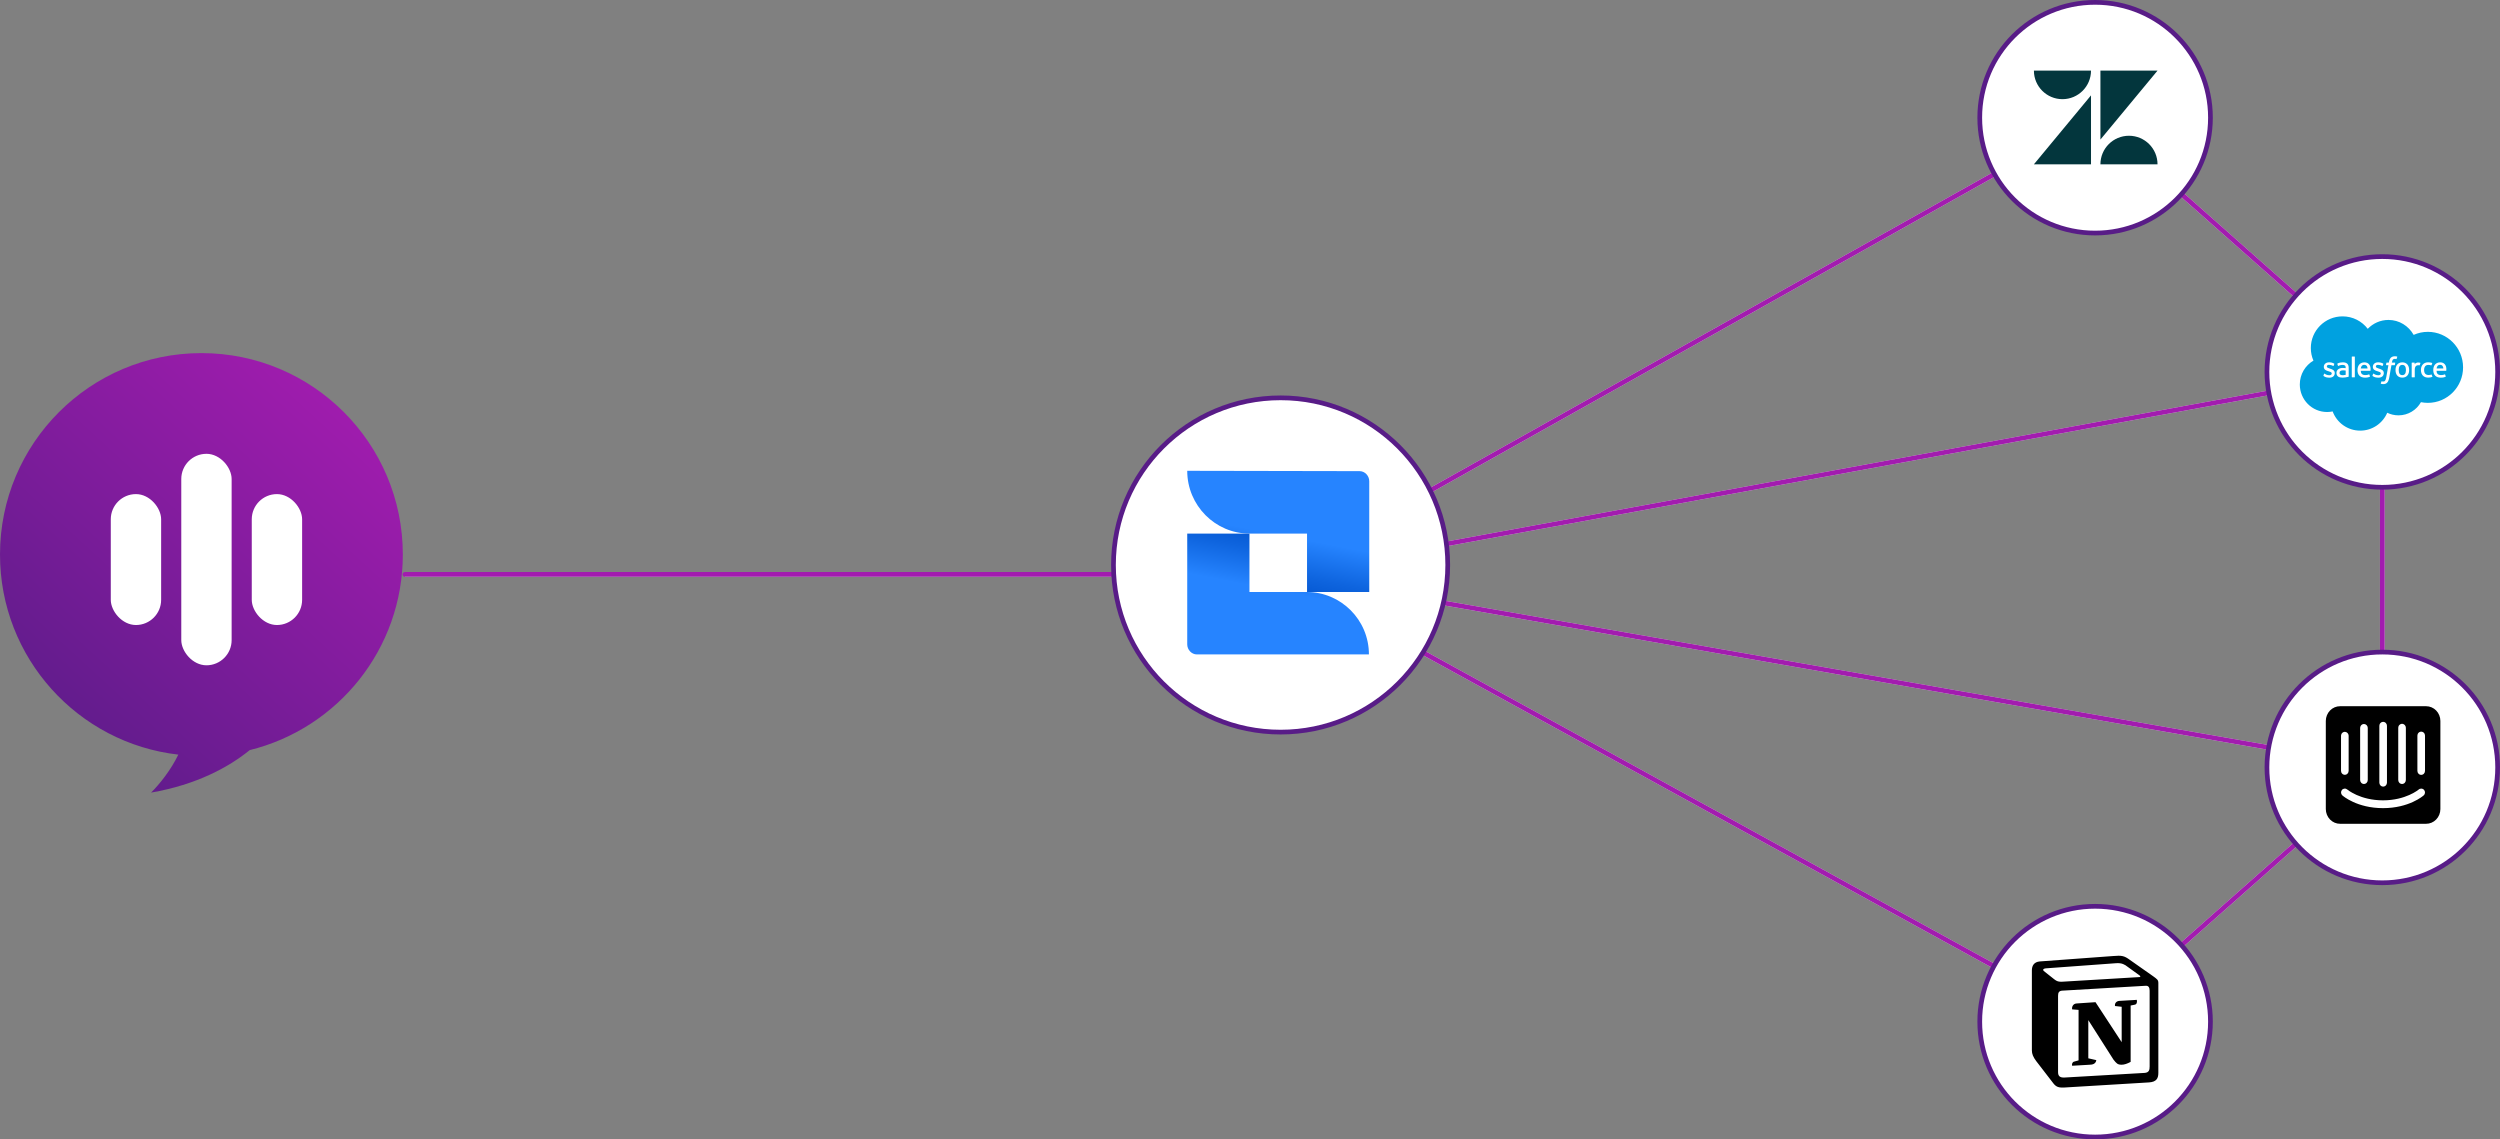 <svg xmlns="http://www.w3.org/2000/svg" width="531" height="242" viewBox="0 0 531 242" fill="none">
<rect x="0" y="0" width="531" height="242" fill="#808080" stroke="none"/>
<!-- Original dashed paths -->
<path  d="M86 122L236 122" stroke="#E5E5E5"/>

<path d="M272 122L445 25" stroke="#E5E5E5" />
<path d="M272 122L506 79" stroke="#E5E5E5"/>
<path d="M272 122L506 163" stroke="#E5E5E5"/>
<path d="M272 122L445 217" stroke="#E5E5E5"/>
<path d="M506 163L445 217" stroke="#E5E5E5"/>
<path d="M506 163V79" stroke="#E5E5E5"/>
<path d="M445 25L506 79" stroke="#E5E5E5"/>
 
 <path d="M86 122L236 122" stroke="#A21CAF" stroke-width="1" stroke-linecap="round">
    <animate attributeName="stroke-dasharray" values="40,210;40,210" dur="3s" begin="0s" repeatCount="indefinite"/>
    <animate attributeName="stroke-dashoffset" values="250;0" dur="3s" begin="0s" repeatCount="indefinite"/>
  </path>
  
  
<path d="M272 122L445 25" stroke="#A21CAF" stroke-width="1" stroke-linecap="round">
  <animate attributeName="stroke-dasharray" values="40,210;40,210" dur="3s" begin="0s" repeatCount="indefinite"/>
    <animate attributeName="stroke-dashoffset" values="250;0" dur="3s" begin="0s" repeatCount="indefinite"/>
</path>

<path d="M272 122L506 79" stroke="#A21CAF" stroke-width="1" stroke-linecap="round">
  <animate attributeName="stroke-dasharray" values="40,210;40,210" dur="3s" begin="0s" repeatCount="indefinite"/>
    <animate attributeName="stroke-dashoffset" values="250;0" dur="3s" begin="0s" repeatCount="indefinite"/>
</path>

<path d="M272 122L506 163" stroke="#A21CAF" stroke-width="1" stroke-linecap="round">
  <animate attributeName="stroke-dasharray" values="40,210;40,210" dur="3s" begin="0s" repeatCount="indefinite"/>
    <animate attributeName="stroke-dashoffset" values="250;0" dur="3s" begin="0s" repeatCount="indefinite"/>
</path>

<path d="M272 122L445 217" stroke="#A21CAF" stroke-width="1" stroke-linecap="round">
  <animate attributeName="stroke-dasharray" values="40,210;40,210" dur="3s" begin="0s" repeatCount="indefinite"/>
    <animate attributeName="stroke-dashoffset" values="250;0" dur="3s" begin="0s" repeatCount="indefinite"/>
</path>

<path d="M506 163L445 217" stroke="#A21CAF" stroke-width="1" stroke-linecap="round">
  <animate attributeName="stroke-dasharray" values="40,210;40,210" dur="3s" begin="0s" repeatCount="indefinite"/>
    <animate attributeName="stroke-dashoffset" values="250;0" dur="3s" begin="0s" repeatCount="indefinite"/>
</path>

<path d="M506 163V79" stroke="#A21CAF" stroke-width="1" stroke-linecap="round">
  <animate attributeName="stroke-dasharray" values="40,210;40,210" dur="3s" begin="0s" repeatCount="indefinite"/>
    <animate attributeName="stroke-dashoffset" values="250;0" dur="3s" begin="0s" repeatCount="indefinite"/>
</path>

<path d="M445 25L506 79" stroke="#A21CAF" stroke-width="1" stroke-linecap="round">
   <animate attributeName="stroke-dasharray" values="40,210;40,210" dur="3s" begin="0s" repeatCount="indefinite"/>
    <animate attributeName="stroke-dashoffset" values="250;0" dur="3s" begin="0s" repeatCount="indefinite"/>
</path>

<!-- Rest of the original SVG content -->
<path fill-rule="evenodd" clip-rule="evenodd" d="M53.039 159.322C71.711 154.727 85.56 137.871 85.56 117.78C85.56 94.153 66.407 75 42.78 75C19.153 75 0 94.153 0 117.78C0 139.748 16.558 157.849 37.875 160.282C36.272 163.593 33.905 166.54 32.089 168.346C41.796 166.674 48.671 162.887 53.039 159.322Z" fill="url(#paint0_linear_1104_885)"/>
<rect x="38.504" y="96.39" width="10.695" height="44.919" rx="5.348" fill="white"/>
<rect x="53.475" y="104.946" width="10.695" height="27.807" rx="5.348" fill="white"/>
<rect x="23.531" y="104.946" width="10.695" height="27.807" rx="5.348" fill="white"/>
<circle cx="272" cy="120" r="35.5" fill="white" stroke="#581C87"/>
<g clip-path="url(#clip0_1104_885)">
<path d="M252.168 100C252.168 107.344 258.106 113.333 265.384 113.333H277.614V125.739H290.828V102.21C290.828 101.068 289.91 100.071 288.779 100.071L252.168 100Z" fill="url(#paint1_linear_1104_885)"/>
<path d="M290.758 139C290.758 131.655 284.822 125.739 277.54 125.739H265.384V113.332H252.168V136.861C252.168 138.001 253.088 139 254.216 139H290.758Z" fill="url(#paint2_linear_1104_885)"/>
</g>
<circle cx="445" cy="217" r="24.5" fill="white" stroke="#581C87"/>
<g clip-path="url(#clip1_1104_885)">
<path d="M436.206 207.908C437.072 208.614 437.4 208.564 439.036 208.455L454.453 207.53C454.781 207.53 454.508 207.202 454.398 207.147L451.837 205.296C451.35 204.913 450.693 204.481 449.44 204.585L434.515 205.678C433.968 205.728 433.858 206.002 434.077 206.221L436.206 207.908ZM437.131 211.504V227.723C437.131 228.594 437.564 228.922 438.544 228.867L455.488 227.887C456.468 227.832 456.582 227.235 456.582 226.524V210.415C456.582 209.703 456.308 209.325 455.707 209.381L438.002 210.415C437.346 210.47 437.132 210.793 437.132 211.5L437.131 211.504ZM453.857 212.37C453.966 212.862 453.857 213.35 453.364 213.409L452.548 213.574V225.545C451.837 225.929 451.186 226.147 450.644 226.147C449.769 226.147 449.55 225.873 448.898 225.058L443.557 216.673V224.785L445.247 225.168C445.247 225.168 445.247 226.148 443.885 226.148L440.125 226.367C440.016 226.148 440.125 225.601 440.508 225.496L441.488 225.222V214.499L440.126 214.39C440.017 213.897 440.291 213.191 441.051 213.137L445.084 212.863L450.644 221.358V213.842L449.226 213.678C449.117 213.081 449.55 212.643 450.097 212.593L453.857 212.37ZM433.262 204.208L448.789 203.064C450.693 202.899 451.186 203.009 452.384 203.879L457.343 207.365C458.158 207.962 458.432 208.127 458.432 208.779V227.888C458.432 229.086 457.994 229.793 456.472 229.902L438.434 230.991C437.295 231.046 436.748 230.882 436.146 230.121L432.495 225.381C431.843 224.51 431.57 223.858 431.57 223.098V206.113C431.57 205.133 432.008 204.318 433.261 204.208L433.262 204.208Z" fill="black"/>
</g>
<circle cx="506" cy="163" r="24.5" fill="white" stroke="#581C87"/>
<g clip-path="url(#clip2_1104_885)">
<path d="M515.072 163.742C515.072 163.964 514.987 164.178 514.835 164.335C514.684 164.493 514.478 164.581 514.263 164.581C514.048 164.581 513.842 164.493 513.691 164.335C513.539 164.178 513.454 163.964 513.454 163.742V156.243C513.454 156.021 513.539 155.807 513.691 155.65C513.842 155.492 514.048 155.404 514.263 155.404C514.478 155.404 514.684 155.492 514.835 155.65C514.987 155.807 515.072 156.021 515.072 156.243V163.742ZM514.791 168.937C514.684 169.048 511.674 171.649 506.156 171.649C500.637 171.649 497.647 169.062 497.52 168.951C497.44 168.88 497.374 168.795 497.326 168.699C497.229 168.503 497.211 168.277 497.276 168.068C497.307 167.965 497.359 167.869 497.427 167.786C497.566 167.618 497.764 167.515 497.977 167.498C498.083 167.489 498.19 167.503 498.291 167.537C498.392 167.571 498.484 167.625 498.564 167.696C498.611 167.73 501.3 169.992 506.149 169.992C510.999 169.992 513.708 167.716 513.735 167.696C513.815 167.625 513.908 167.572 514.01 167.538C514.111 167.505 514.218 167.492 514.324 167.5C514.538 167.517 514.737 167.619 514.878 167.786C515.015 167.953 515.083 168.166 515.068 168.382C515.053 168.599 514.956 168.801 514.798 168.944L514.791 168.937ZM497.233 156.243C497.245 156.02 497.342 155.811 497.502 155.661C497.663 155.512 497.874 155.434 498.089 155.445C498.29 155.458 498.479 155.546 498.618 155.693C498.759 155.842 498.842 156.037 498.851 156.243V163.728C498.851 163.95 498.766 164.164 498.614 164.321C498.463 164.479 498.257 164.567 498.042 164.567C497.827 164.567 497.622 164.479 497.47 164.321C497.318 164.164 497.233 163.95 497.233 163.728V156.243ZM501.293 154.578C501.305 154.355 501.402 154.146 501.562 153.996C501.723 153.847 501.934 153.769 502.149 153.781C502.35 153.793 502.539 153.881 502.678 154.028C502.82 154.177 502.903 154.373 502.912 154.578V165.677C502.912 165.899 502.826 166.113 502.675 166.27C502.523 166.428 502.317 166.516 502.102 166.516C501.888 166.516 501.682 166.428 501.53 166.27C501.378 166.113 501.293 165.899 501.293 165.677V154.578ZM505.373 154.162C505.373 153.939 505.458 153.726 505.61 153.569C505.762 153.411 505.968 153.323 506.182 153.323C506.397 153.323 506.603 153.411 506.755 153.569C506.907 153.726 506.992 153.939 506.992 154.162V166.232C506.992 166.454 506.907 166.668 506.755 166.825C506.603 166.983 506.397 167.071 506.183 167.071C505.968 167.071 505.762 166.983 505.61 166.825C505.458 166.668 505.373 166.454 505.373 166.232V154.162ZM509.387 154.578C509.387 154.356 509.472 154.142 509.624 153.985C509.775 153.827 509.981 153.739 510.196 153.739C510.411 153.739 510.616 153.827 510.768 153.985C510.92 154.142 511.005 154.356 511.005 154.578V165.677C511.005 165.899 510.92 166.113 510.768 166.27C510.616 166.428 510.411 166.516 510.196 166.516C509.981 166.516 509.775 166.428 509.624 166.27C509.472 166.113 509.387 165.899 509.387 165.677V154.578ZM515.293 150H497.045C496.647 149.997 496.252 150.076 495.885 150.231C495.515 150.388 495.18 150.618 494.899 150.906C494.615 151.199 494.391 151.543 494.238 151.921C494.084 152.303 494.003 152.71 494.002 153.122V171.851C494.003 172.262 494.084 172.669 494.238 173.051C494.391 173.429 494.615 173.774 494.899 174.066C495.18 174.354 495.515 174.584 495.885 174.741C496.252 174.896 496.647 174.975 497.045 174.972H515.293C515.691 174.975 516.085 174.896 516.452 174.741C516.822 174.585 517.157 174.356 517.437 174.068C517.721 173.777 517.946 173.433 518.099 173.056C518.253 172.675 518.334 172.268 518.337 171.857V153.122C518.335 152.711 518.255 152.304 518.101 151.923C517.949 151.545 517.725 151.201 517.442 150.909C517.162 150.62 516.827 150.391 516.458 150.234C516.092 150.078 515.698 149.998 515.3 150" fill="black"/>
</g>
<circle cx="506" cy="79" r="24.5" fill="white" stroke="#581C87"/>
<path d="M502.909 69.842C504.029 68.678 505.584 67.955 507.308 67.955C509.598 67.955 511.594 69.232 512.658 71.128C513.609 70.702 514.639 70.483 515.681 70.484C519.81 70.484 523.157 73.861 523.157 78.024C523.157 82.189 519.81 85.567 515.681 85.567C515.178 85.567 514.685 85.516 514.207 85.421C513.271 87.091 511.485 88.219 509.437 88.219C508.579 88.219 507.769 88.022 507.047 87.668C506.096 89.901 503.885 91.468 501.306 91.468C498.62 91.468 496.334 89.769 495.456 87.387C495.074 87.468 494.674 87.51 494.267 87.51C491.069 87.51 488.479 84.892 488.479 81.663C488.479 79.498 489.643 77.608 491.373 76.598C491.005 75.754 490.817 74.844 490.819 73.923C490.819 70.208 493.834 67.196 497.554 67.196C499.737 67.193 501.68 68.234 502.909 69.842Z" fill="#00A1E0"/>
<path d="M493.5 79.782C493.478 79.838 493.509 79.849 493.514 79.86C493.579 79.908 493.647 79.942 493.711 79.981C494.066 80.17 494.397 80.223 494.749 80.223C495.461 80.223 495.902 79.844 495.902 79.236V79.225C495.902 78.662 495.404 78.457 494.935 78.311L494.873 78.291C494.521 78.176 494.215 78.077 494.215 77.847V77.835C494.215 77.636 494.392 77.49 494.667 77.49C494.974 77.49 495.337 77.591 495.57 77.72C495.57 77.72 495.638 77.765 495.663 77.698C495.677 77.661 495.795 77.343 495.807 77.309C495.821 77.273 495.795 77.245 495.773 77.231C495.506 77.068 495.137 76.958 494.755 76.958H494.684C494.035 76.958 493.579 77.352 493.579 77.914V77.925C493.579 78.519 494.08 78.713 494.549 78.848L494.625 78.87C494.968 78.975 495.264 79.067 495.264 79.306V79.318C495.264 79.537 495.072 79.703 494.763 79.703C494.642 79.703 494.26 79.7 493.846 79.439C493.796 79.41 493.767 79.388 493.728 79.365C493.708 79.351 493.658 79.332 493.635 79.396L493.5 79.782ZM503.915 79.782C503.892 79.838 503.923 79.849 503.929 79.86C503.994 79.908 504.061 79.942 504.126 79.981C504.48 80.17 504.812 80.223 505.164 80.223C505.875 80.223 506.317 79.844 506.317 79.236V79.225C506.317 78.662 505.819 78.457 505.349 78.311L505.287 78.291C504.936 78.176 504.629 78.077 504.629 77.847V77.835C504.629 77.636 504.807 77.49 505.082 77.49C505.389 77.49 505.752 77.591 505.985 77.72C505.985 77.72 506.052 77.765 506.078 77.698C506.092 77.661 506.21 77.343 506.221 77.309C506.235 77.273 506.21 77.245 506.187 77.231C505.92 77.068 505.552 76.958 505.169 76.958H505.099C504.449 76.958 503.994 77.352 503.994 77.914V77.925C503.994 78.519 504.494 78.713 504.964 78.848L505.04 78.87C505.383 78.975 505.678 79.067 505.678 79.306V79.318C505.678 79.537 505.487 79.703 505.178 79.703C505.057 79.703 504.674 79.7 504.261 79.439C504.21 79.41 504.182 79.388 504.143 79.365C504.129 79.357 504.07 79.335 504.05 79.396L503.915 79.782ZM511.022 78.589C511.022 78.932 510.957 79.205 510.831 79.396C510.707 79.585 510.516 79.678 510.254 79.678C509.99 79.678 509.802 79.585 509.678 79.396C509.554 79.205 509.489 78.932 509.489 78.589C509.489 78.246 509.551 77.976 509.678 77.785C509.802 77.596 509.99 77.506 510.254 77.506C510.519 77.506 510.707 77.596 510.834 77.785C510.957 77.973 511.022 78.243 511.022 78.589ZM511.616 77.951C511.557 77.754 511.467 77.579 511.346 77.436C511.222 77.287 511.066 77.169 510.89 77.09C510.71 77.006 510.493 76.963 510.254 76.963C510.012 76.963 509.799 77.006 509.619 77.09C509.436 77.174 509.284 77.293 509.163 77.436C509.042 77.582 508.952 77.754 508.893 77.951C508.834 78.148 508.806 78.361 508.806 78.589C508.806 78.817 508.834 79.031 508.893 79.228C508.952 79.424 509.042 79.599 509.163 79.742C509.284 79.888 509.439 80.004 509.619 80.085C509.802 80.167 510.015 80.209 510.254 80.209C510.496 80.209 510.71 80.167 510.89 80.085C511.07 80.004 511.225 79.886 511.346 79.742C511.467 79.599 511.557 79.424 511.616 79.228C511.675 79.031 511.703 78.817 511.703 78.589C511.703 78.361 511.675 78.145 511.616 77.951ZM516.492 79.585C516.473 79.526 516.417 79.548 516.417 79.548C516.329 79.582 516.239 79.613 516.141 79.627C516.042 79.641 515.933 79.65 515.815 79.65C515.528 79.65 515.3 79.565 515.134 79.396C514.971 79.228 514.878 78.955 514.878 78.584C514.878 78.246 514.96 77.993 515.106 77.802C515.249 77.61 515.472 77.512 515.764 77.512C516.009 77.512 516.197 77.54 516.391 77.602C516.391 77.602 516.439 77.622 516.462 77.56C516.512 77.416 516.552 77.312 516.608 77.155C516.625 77.11 516.585 77.09 516.571 77.085C516.495 77.053 516.312 77.006 516.175 76.986C516.045 76.966 515.896 76.955 515.73 76.955C515.48 76.955 515.258 76.997 515.069 77.082C514.881 77.166 514.718 77.281 514.591 77.428C514.461 77.578 514.363 77.753 514.302 77.942C514.237 78.139 514.206 78.353 514.206 78.581C514.206 79.073 514.338 79.472 514.602 79.762C514.864 80.055 515.261 80.204 515.775 80.204C516.079 80.204 516.391 80.142 516.616 80.055C516.616 80.055 516.658 80.035 516.642 79.984L516.492 79.585ZM517.533 78.257C517.561 78.066 517.615 77.906 517.696 77.782C517.82 77.594 518.006 77.49 518.27 77.49C518.534 77.49 518.709 77.594 518.832 77.782C518.917 77.906 518.951 78.072 518.965 78.257H517.533ZM519.53 77.838C519.479 77.647 519.356 77.456 519.271 77.368C519.142 77.228 519.015 77.132 518.889 77.079C518.706 77.002 518.51 76.963 518.312 76.963C518.062 76.963 517.834 77.006 517.648 77.093C517.463 77.18 517.308 77.298 517.184 77.447C517.063 77.594 516.971 77.771 516.912 77.968C516.852 78.165 516.824 78.381 516.824 78.609C516.824 78.84 516.855 79.056 516.914 79.25C516.976 79.447 517.075 79.618 517.207 79.762C517.339 79.905 517.508 80.018 517.713 80.097C517.916 80.175 518.16 80.215 518.442 80.215C519.021 80.212 519.327 80.083 519.454 80.015C519.477 80.004 519.496 79.981 519.471 79.919L519.339 79.551C519.319 79.498 519.263 79.517 519.263 79.517C519.119 79.571 518.914 79.666 518.439 79.666C518.127 79.666 517.896 79.573 517.752 79.43C517.603 79.284 517.53 79.067 517.519 78.761L519.53 78.763C519.53 78.763 519.583 78.763 519.589 78.71C519.592 78.682 519.659 78.291 519.53 77.838ZM501.434 78.257C501.462 78.066 501.516 77.906 501.597 77.782C501.721 77.594 501.907 77.49 502.171 77.49C502.436 77.49 502.61 77.594 502.734 77.782C502.815 77.906 502.852 78.072 502.866 78.257H501.434ZM503.434 77.838C503.383 77.647 503.26 77.456 503.178 77.368C503.049 77.228 502.922 77.132 502.796 77.079C502.613 77.002 502.417 76.963 502.219 76.963C501.969 76.963 501.741 77.006 501.555 77.093C501.37 77.18 501.215 77.298 501.091 77.447C500.97 77.594 500.877 77.771 500.818 77.968C500.759 78.165 500.731 78.381 500.731 78.609C500.731 78.84 500.762 79.056 500.821 79.25C500.883 79.447 500.982 79.618 501.114 79.762C501.246 79.905 501.415 80.018 501.62 80.097C501.822 80.175 502.067 80.215 502.348 80.215C502.928 80.212 503.234 80.083 503.361 80.015C503.383 80.004 503.403 79.981 503.378 79.919L503.246 79.551C503.226 79.498 503.17 79.517 503.17 79.517C503.026 79.571 502.821 79.666 502.346 79.666C502.033 79.666 501.803 79.573 501.659 79.43C501.51 79.284 501.437 79.067 501.426 78.761L503.437 78.763C503.437 78.763 503.49 78.763 503.496 78.71C503.496 78.682 503.563 78.291 503.434 77.838ZM497.089 79.573C497.01 79.512 496.999 79.495 496.974 79.455C496.934 79.394 496.915 79.306 496.915 79.194C496.915 79.017 496.974 78.89 497.095 78.806C497.092 78.806 497.266 78.654 497.677 78.659C497.964 78.662 498.222 78.707 498.222 78.707V79.621C498.222 79.621 497.967 79.675 497.68 79.695C497.269 79.717 497.089 79.573 497.089 79.573ZM497.891 78.162C497.809 78.156 497.702 78.153 497.576 78.153C497.404 78.153 497.238 78.176 497.081 78.218C496.923 78.26 496.782 78.325 496.662 78.412C496.541 78.499 496.442 78.612 496.369 78.744C496.299 78.876 496.262 79.034 496.262 79.208C496.262 79.385 496.293 79.54 496.355 79.666C496.417 79.793 496.504 79.9 496.617 79.981C496.729 80.063 496.867 80.122 497.027 80.159C497.185 80.195 497.365 80.212 497.559 80.212C497.764 80.212 497.969 80.195 498.169 80.161C498.366 80.128 498.608 80.08 498.675 80.063C498.743 80.046 498.816 80.026 498.816 80.026C498.867 80.015 498.861 79.962 498.861 79.962V78.122C498.861 77.72 498.754 77.419 498.54 77.236C498.329 77.051 498.02 76.958 497.618 76.958C497.466 76.958 497.224 76.978 497.081 77.008C497.081 77.008 496.642 77.093 496.462 77.234C496.462 77.234 496.422 77.259 496.445 77.312L496.588 77.695C496.605 77.745 496.653 77.728 496.653 77.728C496.653 77.728 496.667 77.723 496.687 77.712C497.075 77.501 497.562 77.506 497.562 77.506C497.778 77.506 497.947 77.549 498.059 77.636C498.169 77.72 498.225 77.847 498.225 78.114V78.198C498.048 78.176 497.891 78.162 497.891 78.162ZM514.102 77.127C514.107 77.113 514.107 77.097 514.101 77.084C514.096 77.07 514.085 77.059 514.071 77.053C514.037 77.04 513.866 77.003 513.733 76.995C513.48 76.98 513.34 77.023 513.216 77.079C513.092 77.135 512.954 77.225 512.876 77.329V77.085C512.876 77.051 512.85 77.023 512.817 77.023H512.302C512.268 77.023 512.243 77.051 512.243 77.085V80.083C512.243 80.116 512.271 80.144 512.305 80.144H512.833C512.867 80.144 512.895 80.116 512.895 80.083V78.584C512.895 78.384 512.918 78.181 512.963 78.055C513.005 77.931 513.067 77.83 513.14 77.76C513.213 77.689 513.297 77.638 513.387 77.61C513.48 77.582 513.584 77.571 513.657 77.571C513.762 77.571 513.88 77.599 513.88 77.599C513.919 77.605 513.939 77.579 513.953 77.546C513.984 77.456 514.082 77.18 514.102 77.127Z" fill="white"/>
<path d="M509.145 75.737C509.08 75.718 509.021 75.704 508.945 75.69C508.869 75.675 508.776 75.67 508.672 75.67C508.309 75.67 508.023 75.774 507.82 75.977C507.62 76.179 507.485 76.486 507.415 76.888L507.39 77.023H506.934C506.934 77.023 506.878 77.02 506.867 77.082L506.791 77.501C506.785 77.54 506.802 77.566 506.855 77.566H507.3L506.85 80.08C506.816 80.282 506.774 80.448 506.729 80.575C506.684 80.699 506.642 80.791 506.588 80.862C506.538 80.927 506.49 80.974 506.405 81.002C506.335 81.025 506.256 81.036 506.169 81.036C506.121 81.036 506.057 81.028 506.009 81.019C505.961 81.011 505.936 81 505.899 80.986C505.899 80.986 505.849 80.966 505.826 81.016C505.809 81.059 505.691 81.385 505.677 81.424C505.663 81.464 505.683 81.495 505.708 81.506C505.767 81.525 505.812 81.54 505.891 81.559C506.003 81.585 506.096 81.587 506.186 81.587C506.372 81.587 506.54 81.562 506.678 81.511C506.819 81.461 506.94 81.371 507.049 81.253C507.168 81.123 507.241 80.988 507.311 80.803C507.381 80.62 507.44 80.392 507.488 80.128L507.941 77.566H508.602C508.602 77.566 508.658 77.568 508.669 77.507L508.745 77.087C508.751 77.048 508.734 77.023 508.681 77.023H508.037C508.039 77.009 508.07 76.781 508.144 76.57C508.174 76.48 508.234 76.407 508.284 76.356C508.335 76.305 508.391 76.272 508.453 76.252C508.518 76.232 508.588 76.221 508.669 76.221C508.729 76.221 508.79 76.227 508.835 76.238C508.897 76.252 508.923 76.258 508.939 76.263C509.004 76.283 509.015 76.263 509.027 76.232L509.181 75.811C509.198 75.763 509.159 75.743 509.145 75.737ZM500.167 80.083C500.167 80.117 500.142 80.145 500.108 80.145H499.574C499.54 80.145 499.518 80.117 499.518 80.083V75.794C499.518 75.76 499.54 75.732 499.574 75.732H500.108C500.142 75.732 500.167 75.76 500.167 75.794V80.083Z" fill="white"/>
<circle cx="445" cy="25" r="24.5" fill="white" stroke="#581C87"/>
<g clip-path="url(#clip3_1104_885)">
<path d="M444.13 20.255V34.898H432.002L444.13 20.255ZM444.13 15C444.13 18.348 441.414 21.064 438.066 21.064C434.718 21.064 432.002 18.348 432.002 15H444.13ZM446.13 34.898C446.13 31.547 448.843 28.834 452.194 28.834C455.545 28.834 458.258 31.55 458.258 34.898H446.13ZM446.13 29.64V15H458.258L446.13 29.64Z" fill="#03363D"/>
</g>
<defs>
<linearGradient id="paint0_linear_1104_885" x1="13.904" y1="171.255" x2="85.561" y2="93.183" gradientUnits="userSpaceOnUse">
<stop stop-color="#581C87"/>
<stop offset="1" stop-color="#A21CAF"/>
</linearGradient>
<linearGradient id="paint1_linear_1104_885" x1="268.358" y1="129.063" x2="271.41" y2="113.492" gradientUnits="userSpaceOnUse">
<stop offset="0.15" stop-color="#0052CC"/>
<stop offset="0.503" stop-color="#0E64DE"/>
<stop offset="1" stop-color="#2684FF"/>
</linearGradient>
<linearGradient id="paint2_linear_1104_885" x1="274.601" y1="109.963" x2="271.546" y2="125.534" gradientUnits="userSpaceOnUse">
<stop offset="0.15" stop-color="#0052CC"/>
<stop offset="0.503" stop-color="#0E64DE"/>
<stop offset="1" stop-color="#2684FF"/>
</linearGradient>
<clipPath id="clip0_1104_885">
<rect width="39" height="39" fill="white" transform="translate(252 100)"/>
</clipPath>
<clipPath id="clip1_1104_885">
<rect width="28" height="28" fill="white" transform="translate(431 203)"/>
</clipPath>
<clipPath id="clip2_1104_885">
<rect width="24.337" height="25" fill="white" transform="translate(494 150)"/>
</clipPath>
<clipPath id="clip3_1104_885">
<rect width="26.26" height="20" fill="white" transform="translate(432 15)"/>
</clipPath>
</defs>
</svg>